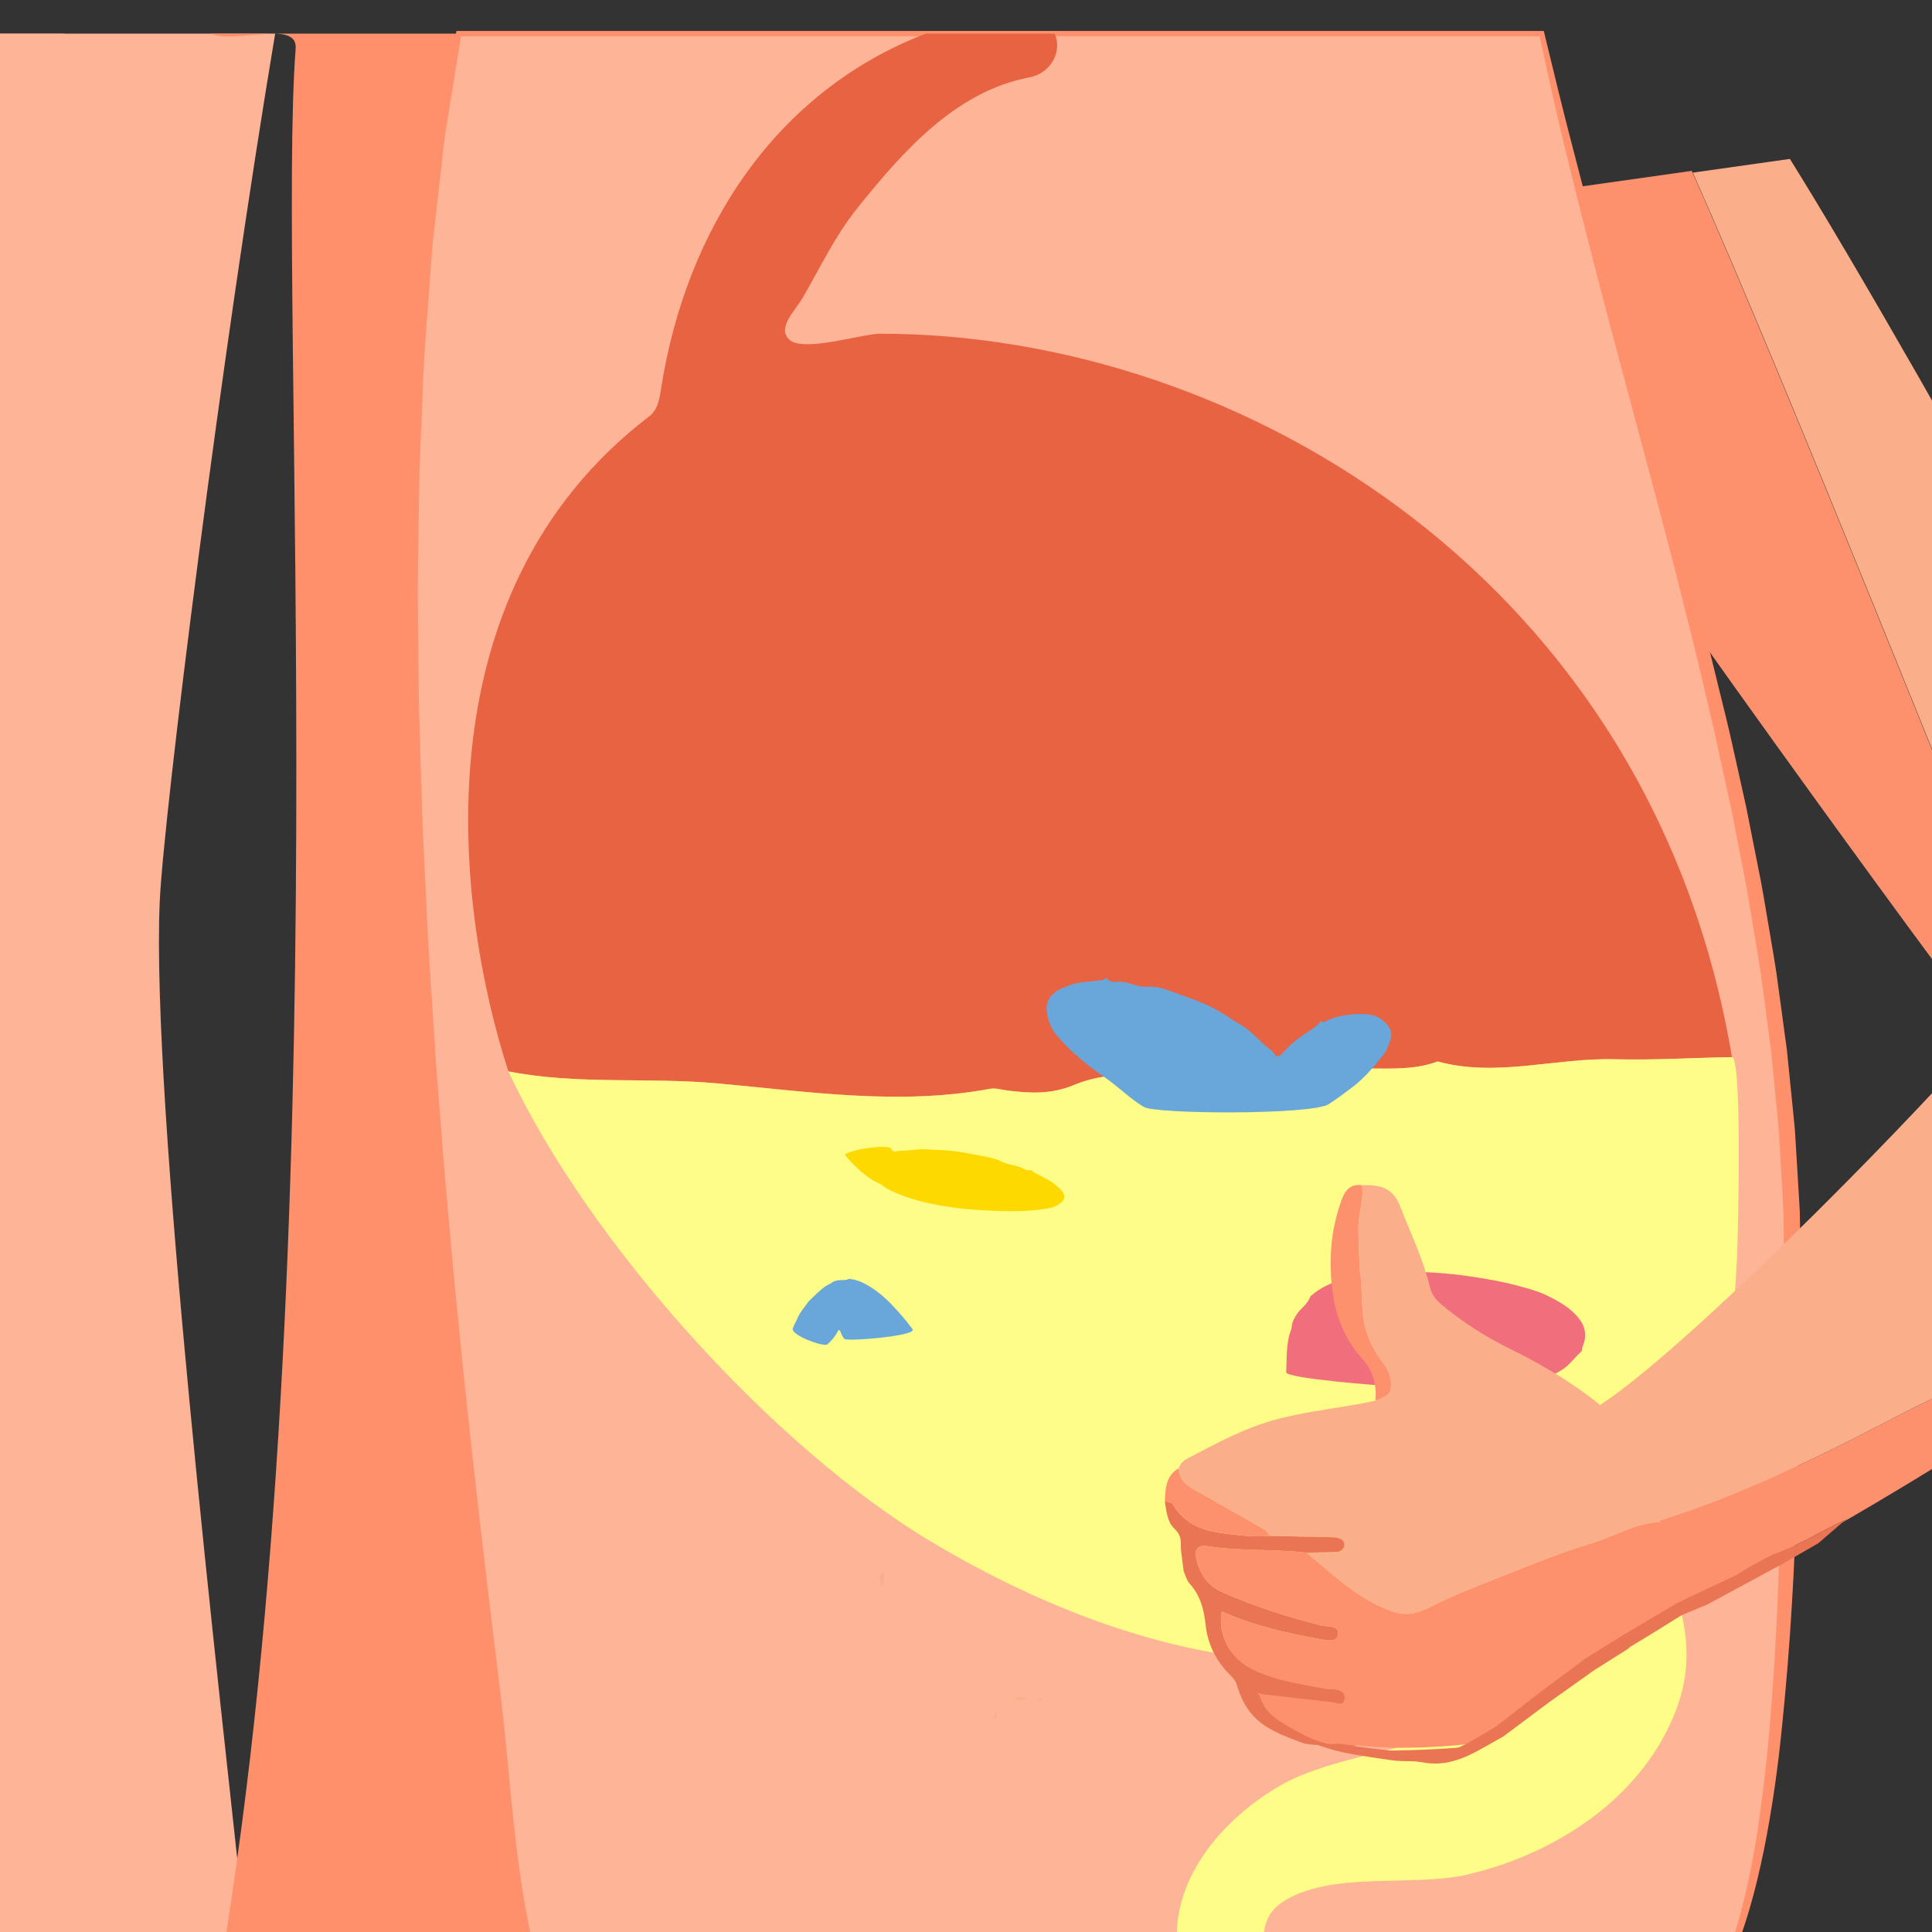 <?xml version="1.0" encoding="utf-8"?>
<svg viewBox="0 0 500 500" xmlns="http://www.w3.org/2000/svg">
  <rect x="0" y="0" width="500" height="500" fill="#333333" stroke="none"/>
  <g transform="matrix(1, 0, 0, 1, -230, -469.215)">
    <g>
      <defs>
        <rect id="SVGID_3_" x="208.845" y="415.935" width="542.311" height="299.889"/>
      </defs>
      <path clip-path="url(#SVGID_4_)" fill-rule="evenodd" clip-rule="evenodd" fill="#FDB497" d="M426.284,999.725&#10;&#9;&#9;&#9;c1.601-0.094,3.199-0.184,4.801-0.274C429.578,1001.172,428.03,1002.17,426.284,999.725z"/>
      <path clip-path="url(#SVGID_4_)" fill-rule="evenodd" clip-rule="evenodd" fill="#FDB497" d="M411.013,983.023&#10;&#9;&#9;&#9;c1.647,0.264,2.389,1.254,2.318,2.895C411.794,985.565,410.96,984.647,411.013,983.023z"/>
      <path clip-path="url(#SVGID_4_)" fill-rule="evenodd" clip-rule="evenodd" fill="#FF906C" d="M369.146,147.49&#10;&#9;&#9;&#9;c-0.194,0.178-0.389,0.357-0.582,0.536c0.029-0.122,0.02-0.285,0.094-0.353c0.122-0.104,0.301-0.147,0.453-0.218L369.146,147.49z"/>
    </g>
    <g transform="matrix(1, 0, 0, 1, -2.587, -460.4)">
      <defs>
        <rect id="SVGID_7_" x="208.845" y="1037.479" width="542.311" height="299.889"/>
      </defs>
      <path clip-path="url(#SVGID_8_)" fill="#FE916D" d="M 747.665 1160.7 C 744.72 1154.331 694.575 1028.034 670.407 973.835 L 596.45 984.295 C 646.117 1060.008 724.39 1167.223 742.215 1190.713 C 744.044 1193.125 744.579 1195.791 743.997 1198.719 C 744.182 1198.684 744.348 1198.642 744.526 1198.606 C 752.238 1197.012 754.252 1194.191 754.047 1186.732 C 753.788 1177.555 751.422 1168.824 747.665 1160.7 Z"/>
      <g clip-path="url(#SVGID_8_)" transform="matrix(1.382, 0, 0, 1.382, -183.147, -452.64)">
        <g>
          <path fill-rule="evenodd" clip-rule="evenodd" fill="#FE936F" d="M283.372,1368.36h37.447c1.118-4.749,1.554-9.354,0.993-13.75&#10;&#9;&#9;&#9;&#9;&#9;c-4.356-34.146-34.579-171.076-34.469-207.609c0.098-32.233,15.221-100.043,25.577-140.516h-46.863&#10;&#9;&#9;&#9;&#9;&#9;c-3.901,39.076-6.331,87.642-4.835,137.122C263.891,1231.878,276.424,1323.036,283.372,1368.36z"/>
          <path fill="#FDB497" d="M347.447,1368.36c-5.92-54.648-18.316-161.871-16.718-199.238&#10;&#9;&#9;&#9;&#9;&#9;c0.69-16.137,11.563-102.563,21.619-162.637h-58.438c-4.939,41.738-9.929,110.105-11.188,119.445&#10;&#9;&#9;&#9;&#9;&#9;c-3.187,23.633,10.274,151.504,18.277,242.43H347.447z"/>
        </g>
        <g>
          <path fill="#FF906C" d="M356.188,1009.298c-3.563,45.621,8.518,224.605-14.016,359.063h65.646&#10;&#9;&#9;&#9;&#9;&#9;c-5.828-17.147-16-34.757-10.84-51.583c18.584-60.604,14.117-107.155,18.584-174.667c2.38-35.963-24.172-94.652-26.17-135.625&#10;&#9;&#9;&#9;&#9;&#9;h-49.08C344.751,1008.515,356.621,1003.743,356.188,1009.298z"/>
          <g>
            <path fill="#FDB497" d="M401.07,1368.36h222.874c9.437-20.696,12.03-62.102,12.608-125.914&#10;&#9;&#9;&#9;&#9;&#9;&#9;c0.748-82.464-30.211-160.047-47.031-235.961H386.72c-18.854,99.92-0.168,249.719,7.259,310.292&#10;&#9;&#9;&#9;&#9;&#9;&#9;C396.119,1334.238,396.563,1351.336,401.07,1368.36z"/>
            <path fill="#FF906C" d="M401.466,1367.86h222.479l-0.455,0.292l0.001-0.002c2.914-7.039,4.642-14.518,5.943-22.035&#10;&#9;&#9;&#9;&#9;&#9;&#9;c0.68-3.758,1.14-7.557,1.628-11.348l0.652-5.699l0.524-5.717c0.646-7.628,1.123-15.273,1.435-22.932&#10;&#9;&#9;&#9;&#9;&#9;&#9;c0.356-7.654,0.619-15.317,0.82-22.982c0.192-7.666,0.315-15.336,0.408-23.007l0.099-11.508l-0.136-11.479l-0.037-2.879&#10;&#9;&#9;&#9;&#9;&#9;&#9;c0-0.962-0.027-1.918-0.097-2.867l-0.327-5.711l-0.325-5.712c-0.063-0.952-0.09-1.904-0.181-2.855l-0.278-2.854l-1.113-11.419&#10;&#9;&#9;&#9;&#9;&#9;&#9;l-1.509-11.378c-0.457-3.8-1.133-7.568-1.757-11.345c-0.644-3.773-1.206-7.561-1.985-11.312l-2.197-11.276l-2.458-11.228&#10;&#9;&#9;&#9;&#9;&#9;&#9;c-0.78-3.751-1.701-7.474-2.569-11.206c-0.879-3.731-1.738-7.467-2.693-11.182l-2.802-11.157l-2.91-11.135l-5.939-22.247&#10;&#9;&#9;&#9;&#9;&#9;&#9;c-2.012-7.408-3.948-14.841-5.898-22.269l-2.854-11.163c-0.963-3.718-1.873-7.449-2.767-11.187&#10;&#9;&#9;&#9;&#9;&#9;&#9;c-1.866-7.452-3.468-14.97-5.133-22.469v-0.001l0.488,0.392H386.72l0.491-0.407l-1.805,11.202l-0.902,5.602&#10;&#9;&#9;&#9;&#9;&#9;&#9;c-0.144,0.935-0.317,1.865-0.436,2.803l-0.319,2.819l-1.28,11.278l-0.641,5.639l-0.426,5.66&#10;&#9;&#9;&#9;&#9;&#9;&#9;c-0.522,7.55-1.247,15.087-1.449,22.656l-0.472,11.345l-0.118,2.836l-0.044,2.839l-0.079,5.677l-0.156,11.354&#10;&#9;&#9;&#9;&#9;&#9;&#9;c-0.068,3.784,0.046,7.57,0.06,11.355l0.113,11.355c0.05,3.785,0.213,7.568,0.313,11.353l0.346,11.352l0.531,11.345&#10;&#9;&#9;&#9;&#9;&#9;&#9;l0.548,11.345l0.723,11.335l0.742,11.334l0.875,11.324c0.545,7.554,1.257,15.093,1.922,22.636&#10;&#9;&#9;&#9;&#9;&#9;&#9;c0.646,7.545,1.466,15.074,2.19,22.612c0.805,7.53,1.589,15.063,2.45,22.587c0.853,7.524,1.727,15.047,2.639,22.566&#10;&#9;&#9;&#9;&#9;&#9;&#9;c0.884,7.518,1.879,15.036,2.684,22.568c0.776,7.55,1.396,15.093,2.309,22.601&#10;&#9;&#9;&#9;&#9;&#9;&#9;C398.422,1353.334,399.62,1360.674,401.466,1367.86z M400.587,1368.488c-1.916-7.366-3.139-14.881-4.051-22.411&#10;&#9;&#9;&#9;&#9;&#9;&#9;c-0.916-7.532-1.536-15.091-2.31-22.61c-0.806-7.532-1.799-15.033-2.683-22.561c-0.913-7.521-1.788-15.046-2.64-22.574&#10;&#9;&#9;&#9;&#9;&#9;&#9;c-0.862-7.526-1.646-15.063-2.451-22.596c-0.725-7.542-1.545-15.074-2.191-22.623c-0.666-7.548-1.378-15.091-1.924-22.648&#10;&#9;&#9;&#9;&#9;&#9;&#9;l-0.875-11.332l-0.742-11.342l-0.724-11.342l-0.549-11.354l-0.531-11.354l-0.347-11.361c-0.101-3.788-0.263-7.574-0.313-11.363&#10;&#9;&#9;&#9;&#9;&#9;&#9;l-0.112-11.366c-0.015-3.789-0.129-7.578-0.061-11.367l0.157-11.368l0.078-5.684l0.045-2.842l0.118-2.84l0.472-11.36&#10;&#9;&#9;&#9;&#9;&#9;&#9;c0.202-7.579,0.929-15.131,1.451-22.692l0.428-5.67l0.642-5.65l1.282-11.302l0.321-2.825c0.118-0.94,0.292-1.873,0.436-2.81&#10;&#9;&#9;&#9;&#9;&#9;&#9;l0.905-5.616l1.81-11.232l0.065-0.407h0.426h202.802h0.397l0.091,0.392v0.002c1.813,7.456,3.594,14.916,5.556,22.334&#10;&#9;&#9;&#9;&#9;&#9;&#9;c0.95,3.717,1.917,7.429,2.938,11.128l3.025,11.104l12.354,44.377l3.02,11.12l2.914,11.153c0.992,3.712,1.89,7.45,2.807,11.184&#10;&#9;&#9;&#9;&#9;&#9;&#9;c0.904,3.736,1.87,7.457,2.681,11.218l2.503,11.264l2.243,11.322c0.795,3.765,1.373,7.573,2.032,11.365&#10;&#9;&#9;&#9;&#9;&#9;&#9;c0.64,3.796,1.331,7.583,1.803,11.407l1.556,11.447l1.157,11.501l0.289,2.875c0.094,0.959,0.127,1.927,0.192,2.89l0.349,5.784&#10;&#9;&#9;&#9;&#9;&#9;&#9;l0.347,5.785c0.072,0.966,0.103,1.927,0.106,2.885l0.046,2.879l0.168,11.55l-0.167,11.522&#10;&#9;&#9;&#9;&#9;&#9;&#9;c-0.14,7.682-0.309,15.363-0.548,23.046c-0.266,7.682-0.517,15.365-1.001,23.043c-0.451,7.677-1.069,15.35-1.857,23.009&#10;&#9;&#9;&#9;&#9;&#9;&#9;c-0.766,7.659-1.83,15.304-3.352,22.868c-1.543,7.548-3.486,15.091-6.77,22.126l-0.001,0.002l-0.12,0.293h-0.335H400.684&#10;&#9;&#9;&#9;&#9;&#9;&#9;L400.587,1368.488z"/>
          </g>
        </g>
        <g>
          <path fill-rule="evenodd" clip-rule="evenodd" fill="#E76342" d="M465.72,1062.673c-3.463-0.004-14.591,3.603-17.125,1.078&#10;&#9;&#9;&#9;&#9;&#9;c-2.271-2.262,1.084-5.307,2.517-7.768c3.216-5.522,6.096-11.629,10.112-16.643c8.442-10.532,18.408-22.021,32.357-24.666&#10;&#9;&#9;&#9;&#9;&#9;c3.514-0.666,5.565-3.818,5.156-6.743c-0.069-0.497-0.213-0.979-0.405-1.446h-24.159&#10;&#9;&#9;&#9;&#9;&#9;c-27.872,10.715-44.948,36.338-49.619,66.855c-0.283,1.846-0.671,3.672-2.125,4.782&#10;&#9;&#9;&#9;&#9;&#9;c-43.744,33.414-36.192,92.532-26.404,122.692c12.89,2.542,26.014,1.072,39.037,2.242c16.936,1.522,34.057,4.2,51.178,1.021&#10;&#9;&#9;&#9;&#9;&#9;c1.035-0.192,2.186,0.198,3.281,0.333c4.205,0.516,8.193,0.73,12.414-1.047c3.356-1.411,7.589-2.156,11.104-1.482&#10;&#9;&#9;&#9;&#9;&#9;c7.07,1.355,13.646-0.633,20.412-1.443c2.844-0.339,5.547-0.92,8.482,0.355c1.918,0.834,4.568,1.018,6.574,0.426&#10;&#9;&#9;&#9;&#9;&#9;c7.073-2.092,14.563,0.356,21.525-2.263c11.061,3.027,22.069-0.712,33.152-0.413c7.253,0.197,14.641-0.279,21.97-0.396&#10;&#9;&#9;&#9;&#9;&#9;C610.229,1109.156,533.444,1062.728,465.72,1062.673z"/>
          <path fill="#FEFD87" d="M475.388,1289.003c20.271,12.07,43.951,21.482,67.784,22.261c11.681,0.382,23.765-0.657,34.796-4.67&#10;&#9;&#9;&#9;&#9;&#9;c4.375-1.592,18.597-9.421,14.424,2.24c-6.801,18.998-36.83,17.163-51.646,25.616c-11.128,6.35-21.481,18.348-19.249,31.933&#10;&#9;&#9;&#9;&#9;&#9;c0.105,0.644,0.278,1.307,0.502,1.978h15.929c-0.666-4.471-1.34-9.089,3.072-11.998c8.96-5.91,24.328-2.746,34.605-5.139&#10;&#9;&#9;&#9;&#9;&#9;c15.002-3.494,29.816-12.498,37.091-26.404c3.849-7.359,4.914-14.07,3.083-22.163c-1.715-7.581-5.569-18.021-0.245-25.287&#10;&#9;&#9;&#9;&#9;&#9;c8.438-11.513,9.909-28.287,10.581-42.05c0.156-3.197,1.005-37.203-0.961-37.172c-7.328,0.117-14.716,0.594-21.969,0.396&#10;&#9;&#9;&#9;&#9;&#9;c-11.083-0.299-22.092,3.44-33.152,0.413c-6.963,2.619-14.452,0.171-21.525,2.263c-2.006,0.592-4.656,0.408-6.574-0.426&#10;&#9;&#9;&#9;&#9;&#9;c-2.936-1.275-5.639-0.694-8.482-0.355c-6.767,0.811-13.342,2.799-20.412,1.443c-3.515-0.674-7.747,0.071-11.104,1.482&#10;&#9;&#9;&#9;&#9;&#9;c-4.221,1.777-8.209,1.563-12.414,1.047c-1.096-0.135-2.246-0.525-3.281-0.333c-17.121,3.18-34.242,0.502-51.178-1.021&#10;&#9;&#9;&#9;&#9;&#9;c-13.023-1.17-26.147,0.3-39.037-2.242C410.914,1232.801,445.749,1271.356,475.388,1289.003z"/>
        </g>
        <g>
          <rect x="208.845" y="1037.479" fill="none" width="542.311" height="299.889"/>
        </g>
        <g>
          <path fill-rule="evenodd" clip-rule="evenodd" fill="#F16F7C" d="M597.042,1253.151c-0.014-0.674,0.375-1.24,0.502-1.875&#10;&#9;&#9;&#9;&#9;&#9;c0.332-1.642-0.063-3.005-1.159-4.336c-1.618-1.966-3.762-3.115-5.944-4.185c-1.711-0.835-3.589-1.303-5.434-1.808&#10;&#9;&#9;&#9;&#9;&#9;c-2.956-0.81-5.968-1.3-8.986-1.753c-3.926-0.589-7.892-0.831-11.851-0.882c-4.182-0.053-8.344,0.366-12.367,1.615&#10;&#9;&#9;&#9;&#9;&#9;c-1.794,0.559-3.518,1.315-4.993,2.527c-0.235,0.192-0.576,0.364-0.663,0.617c-0.479,1.393-1.797,2.124-2.538,3.31&#10;&#9;&#9;&#9;&#9;&#9;c-0.474,0.758-0.889,1.512-0.917,2.427c-0.003,0.074-0.005,0.158-0.033,0.227c-1.052,2.628-0.851,5.398-0.972,8.141&#10;&#9;&#9;&#9;&#9;&#9;c-0.051,1.152,18.308,2.549,19.186,2.539c1.467-0.013,2.662,0.805,4.028,1.028c1.268,0.206,2.535,0.475,3.81,0.538&#10;&#9;&#9;&#9;&#9;&#9;c1.069,0.054,2.123,0.146,3.179,0.291c0.638,0.088,1.273,0.174,1.93,0.151c2.02-0.064,4.027-0.255,6.005-0.639&#10;&#9;&#9;&#9;&#9;&#9;c0.665-0.128,1.319,0.182,1.929-0.073c1.586-0.662,3.328-0.663,4.937-1.376c1.938-0.859,4.003-1.424,5.883-2.479&#10;&#9;&#9;&#9;&#9;&#9;c0.849-0.478,1.609-0.986,2.26-1.707C595.542,1254.661,596.304,1253.917,597.042,1253.151z"/>
          <path fill-rule="evenodd" clip-rule="evenodd" fill="#FDD900" d="M467.755,1215.344c0.21,0.443,0.497,0.571,0.954,0.435&#10;&#9;&#9;&#9;&#9;&#9;c0.233-0.07,0.487-0.113,0.729-0.109c1.597,0.039,3.173-0.36,4.771-0.257c1.863,0.122,3.731,0.11,5.591,0.37&#10;&#9;&#9;&#9;&#9;&#9;c1.701,0.238,3.384,0.591,5.066,0.904c1.169,0.218,2.385,0.46,3.505,1.03c0.836,0.427,1.828,0.547,2.747,0.808&#10;&#9;&#9;&#9;&#9;&#9;c0.473,0.135,0.939,0.26,1.376,0.52c0.482,0.287,1.047,0.339,1.61,0.289c0.109,0.384,0.476,0.451,0.762,0.613&#10;&#9;&#9;&#9;&#9;&#9;c1.235,0.693,2.561,1.239,3.655,2.172c0.422,0.361,0.878,0.696,1.203,1.151c0.587,0.827,0.639,1.497-0.41,2.275&#10;&#9;&#9;&#9;&#9;&#9;c-0.588,0.437-1.281,0.753-2.019,0.889c-2.773,0.512-5.57,0.614-8.389,0.555c-2.099-0.044-4.187-0.167-6.278-0.316&#10;&#9;&#9;&#9;&#9;&#9;c-1.946-0.14-3.869-0.425-5.783-0.761c-2.438-0.428-4.842-1.001-7.155-1.904c-1.265-0.494-2.531-0.965-3.616-1.837&#10;&#9;&#9;&#9;&#9;&#9;c-0.471-0.376-1.099-0.549-1.627-0.863c-2.069-1.231-3.738-2.923-5.312-4.715&#10;&#9;&#9;&#9;&#9;&#9;C458.404,1215.758,467.224,1214.225,467.755,1215.344z"/>
          <path fill-rule="evenodd" clip-rule="evenodd" fill="#69A6DA" d="M548.225,1191.347c-0.774,1.037-1.675,1.558-2.587,2.136&#10;&#9;&#9;&#9;&#9;&#9;c-1.659,1.049-3.267,2.355-4.755,4.019c-0.59,0.657-1.016,0.663-1.428,0.024c-0.21-0.322-0.458-0.611-0.738-0.801&#10;&#9;&#9;&#9;&#9;&#9;c-1.841-1.246-3.31-3.291-5.204-4.413c-2.208-1.309-4.316-2.871-6.631-3.913c-2.118-0.954-4.305-1.678-6.458-2.479&#10;&#9;&#9;&#9;&#9;&#9;c-1.5-0.553-3.068-1.102-4.791-0.955c-1.285,0.109-2.504-0.478-3.752-0.744c-0.644-0.14-1.272-0.292-1.973-0.161&#10;&#9;&#9;&#9;&#9;&#9;c-0.772,0.14-1.455-0.229-2.055-0.784c-0.428,0.627-0.896,0.452-1.35,0.518c-1.95,0.288-3.885,0.213-5.865,1.067&#10;&#9;&#9;&#9;&#9;&#9;c-0.763,0.328-1.546,0.576-2.273,1.164c-1.324,1.067-1.912,2.284-1.339,4.604c0.319,1.305,0.853,2.473,1.58,3.335&#10;&#9;&#9;&#9;&#9;&#9;c2.74,3.238,5.83,5.734,9.069,7.95c2.415,1.647,4.88,4.132,7.368,5.574c2.317,1.347,31.416,1.516,34.618-0.544&#10;&#9;&#9;&#9;&#9;&#9;c1.489-0.964,2.957-2.074,4.42-3.176c2.127-1.607,4.03-3.79,5.857-6.149c0.466-0.601,0.788-1.372,1.061-2.146&#10;&#9;&#9;&#9;&#9;&#9;c0.585-1.683,0.473-2.261-0.375-3.34c-1.489-1.903-3.474-2.117-5.495-2.055c-2.057,0.058-4.149,0.387-6.246,1.419&#10;&#9;&#9;&#9;&#9;&#9;C548.606,1191.633,548.376,1191.695,548.225,1191.347z"/>
          <path fill-rule="evenodd" clip-rule="evenodd" fill="#69A6DA" d="M471.71,1249.104c-1.179-1.626-2.497-3.142-3.884-4.588&#10;&#9;&#9;&#9;&#9;&#9;c-1.463-1.527-3.088-2.878-4.966-3.886c-0.836-0.45-1.721-0.803-2.681-0.906c-0.152-0.016-0.336-0.078-0.458-0.019&#10;&#9;&#9;&#9;&#9;&#9;c-0.672,0.32-1.402,0.104-2.092,0.257c-0.442,0.099-0.861,0.216-1.2,0.53c-0.029,0.025-0.059,0.054-0.096,0.069&#10;&#9;&#9;&#9;&#9;&#9;c-1.319,0.551-2.247,1.604-3.278,2.534c-0.435,0.39-0.845,0.824-1.167,1.276c-0.62,0.867-1.338,1.684-1.742,2.701&#10;&#9;&#9;&#9;&#9;&#9;c-0.256,0.642-0.645,1.216-0.853,1.897c-0.39,1.284,5.851,3.511,6.458,2.976c0.767-0.679,1.462-1.479,1.944-2.419&#10;&#9;&#9;&#9;&#9;&#9;c0.057-0.112,0.095-0.262,0.268-0.276c0.181,0.103,0.24,0.285,0.31,0.466c0.167,0.43,0.354,0.884,0.666,1.196&#10;&#9;&#9;&#9;&#9;&#9;C459.465,1251.438,472.617,1250.354,471.71,1249.104z"/>
        </g>
      </g>
      <path clip-path="url(#SVGID_8_)" fill="#FAAE8B" d="M 461.262 1336.121 C 460.058 1337.27 460.13 1338.567 460.824 1339.938 C 461.618 1338.743 461.345 1337.421 461.262 1336.121 Z"/>
      <path clip-path="url(#SVGID_8_)" fill="#FAAE8A" d="M 498.057 1369.155 C 497.063 1368.629 496.095 1368.555 495.183 1369.346 C 496.165 1369.605 497.15 1369.969 498.057 1369.155 Z"/>
      <path clip-path="url(#SVGID_8_)" fill="#FAAE8B" d="M 490.511 1372.993 C 489.693 1373.348 489.461 1373.877 490.041 1374.634 C 490.643 1374.214 490.518 1373.586 490.511 1372.993 Z"/>
      <path clip-path="url(#SVGID_8_)" fill="#FAAE8A" d="M 502.228 1369.467 C 501.953 1368.998 501.607 1368.979 501.211 1369.315 C 501.48 1369.811 501.812 1369.894 502.228 1369.467 Z"/>
      <g clip-path="url(#SVGID_8_)" transform="matrix(1.382, 0, 0, 1.382, -183.147, -452.64)">
        <g>
          <polygon fill="none" points="536.701,1317.58 536.822,1317.418 536.822,1317.418 &#9;&#9;&#9;&#9;"/>
          <path fill="none" d="M551.998,1327.49c0.067,0.015,0.135,0.029,0.202,0.043C552.133,1327.52,552.065,1327.505,551.998,1327.49z"/>
          <path fill="none" d="M656.304,1265.275c2.017-1.042,3.591-1.849,4.585-2.304C659.67,1263.53,658.123,1264.32,656.304,1265.275z"/>
          <path fill="none" d="M553.329,1327.76c0.062,0.01,0.122,0.022,0.183,0.033C553.451,1327.782,553.391,1327.77,553.329,1327.76z"/>
          <path fill="none" d="M550.778,1326.883c0.006,0.001,0.012,0.002,0.019,0.004C550.79,1326.885,550.784,1326.884,550.778,1326.883&#10;&#9;&#9;&#9;&#9;&#9;z"/>
          <path fill="none" d="M549.283,1326.791c0.045,0.013,0.09,0.029,0.135,0.042C549.373,1326.82,549.328,1326.804,549.283,1326.791z&#10;&#9;&#9;&#9;&#9;&#9;"/>
          <path fill="none" d="M546.617,1325.826c0.131,0.056,0.262,0.109,0.393,0.162&#10;&#9;&#9;&#9;&#9;&#9;C546.879,1325.936,546.748,1325.882,546.617,1325.826z"/>
          <path fill="none" d="M545.43,1325.281c0.115,0.059,0.233,0.111,0.351,0.166C545.663,1325.393,545.545,1325.34,545.43,1325.281z"/>
          <path fill="none" d="M547.865,1326.315c0.116,0.043,0.231,0.087,0.349,0.128&#10;&#9;&#9;&#9;&#9;&#9;C548.097,1326.402,547.981,1326.358,547.865,1326.315z"/>
          <polygon fill="none" points="554.78,1328.011 554.786,1328.013 554.786,1328.013 &#9;&#9;&#9;&#9;"/>
          <path fill="#FAAE8A" d="M636.002,1029.942l-18.181,2.571c17.493,39.229,53.789,130.646,55.921,135.257&#10;&#9;&#9;&#9;&#9;&#9;c2.719,5.881,4.432,12.2,4.618,18.843c0.149,5.398-1.309,7.44-6.891,8.595c-16.197,18.373-55.504,58.002-70.924,68.019&#10;&#9;&#9;&#9;&#9;&#9;c0.006,0.057,0.022,0.122,0.03,0.181c-0.687-0.593-1.4-1.16-2.136-1.711c-4.632-3.455-9.634-6.361-14.821-8.91&#10;&#9;&#9;&#9;&#9;&#9;c-4.596-2.26-8.864-4.983-12.802-8.254c-1.104-0.916-1.882-1.901-2.228-3.336c-1.256-5.231-3.608-10.074-5.549-15.059&#10;&#9;&#9;&#9;&#9;&#9;c-1.239-3.181-3.259-4.18-7.183-4.003c0.443,2.619-0.653,5.093-0.658,7.717c-0.009,5.188,0.447,10.336,0.68,15.501&#10;&#9;&#9;&#9;&#9;&#9;c0.167,3.67,1.474,6.926,3.683,9.849c0.741,0.983,1.377,2.017,1.577,3.3c0.382,2.46,0.137,2.876-2.746,3.984&#10;&#9;&#9;&#9;&#9;&#9;c-6.06,1.304-12.247,1.855-18.277,3.423c-6.084,1.584-11.481,4.545-16.957,7.416c-0.729,0.379-1.35,0.959-1.607,1.81&#10;&#9;&#9;&#9;&#9;&#9;c0.048,2.51,1.925,3.456,3.761,4.487c3.963,2.222,7.887,4.51,11.854,6.719c0.651,0.363,1.1,0.791,1.349,1.468&#10;&#9;&#9;&#9;&#9;&#9;c3.568,0.071,7.139,0.14,10.707,0.22c0.684,0.016,1.38,0.01,2.048,0.139c0.698,0.139,1.373,0.546,1.324,1.337&#10;&#9;&#9;&#9;&#9;&#9;c-0.044,0.744-0.68,1.251-1.396,1.292c-1.916,0.106-3.836,0.097-5.756,0.136c4.978,4.059,9.588,8.632,15.815,10.911&#10;&#9;&#9;&#9;&#9;&#9;c2.503,0.918,4.584,0.699,7.036-0.552c4.488-2.291,9.221-4.126,13.919-5.98c5.465-2.159,10.914-4.426,16.536-6.088&#10;&#9;&#9;&#9;&#9;&#9;c4.309-1.274,8.219-3.83,12.852-4.013c0.032-0.101,0.048-0.199,0.074-0.302c16.785-5.058,35.42-14.867,44.63-19.632&#10;&#9;&#9;&#9;&#9;&#9;c1.819-0.955,3.366-1.745,4.585-2.304c5.719-2.622,11.28-5.609,17.011-8.194c5.217-2.353,11.447-3.377,15.843-7.249&#10;&#9;&#9;&#9;&#9;&#9;c1.045-0.92,2.328-2.31,3.605-0.142c-0.916,0.982-1.853,1.938-2.789,2.893c6.369-5.054,12.445-10.821,15.737-14.234&#10;&#9;&#9;&#9;&#9;&#9;c7.528-7.803,18.905-21.76,17.618-33.33C726.188,1187.207,659.078,1066.85,636.002,1029.942z"/>
          <path fill="#FE916D" d="M693.742,1247.528c-4.396,3.872-10.626,4.896-15.843,7.249c-5.73,2.585-11.292,5.572-17.011,8.194&#10;&#9;&#9;&#9;&#9;&#9;c-0.994,0.455-2.568,1.262-4.585,2.304c-9.21,4.765-27.845,14.574-44.63,19.632c-0.026,0.103-0.042,0.201-0.074,0.302&#10;&#9;&#9;&#9;&#9;&#9;c-4.633,0.183-8.543,2.738-12.852,4.013c-5.622,1.662-11.071,3.929-16.536,6.088c-4.698,1.854-9.431,3.689-13.919,5.98&#10;&#9;&#9;&#9;&#9;&#9;c-2.452,1.251-4.533,1.47-7.036,0.552c-6.228-2.279-10.838-6.853-15.815-10.911c-6.142-0.699-12.354-0.246-18.49-1.188&#10;&#9;&#9;&#9;&#9;&#9;c-1.891-0.291-2.547,0.586-2.095,2.476c0.672,2.813,2.188,4.966,4.967,6.188c5.957,2.61,12.113,4.585,18.409,6.169&#10;&#9;&#9;&#9;&#9;&#9;c1.198,0.302,3.413-0.091,3.146,1.714c-0.237,1.587-2.216,1.036-3.533,0.806c-6.239-1.098-12.38-2.567-18.232-5.13&#10;&#9;&#9;&#9;&#9;&#9;c-0.826,4.225,1.535,8.689,5.585,10.739c4.376,2.216,9.188,2.829,13.917,3.736c0.536,0.103,1.112-0.018,1.651,0.075&#10;&#9;&#9;&#9;&#9;&#9;c0.997,0.172,2.039,0.56,1.871,1.768c-0.218,1.581-1.474,0.78-2.304,0.691c-4.507-0.487-9.008-1.031-13.511-1.557l-0.121,0.162&#10;&#9;&#9;&#9;&#9;&#9;c1.001,3.979,4.576,5.371,7.575,7.091c0.381,0.218,0.765,0.419,1.153,0.61c0.115,0.059,0.233,0.111,0.351,0.166&#10;&#9;&#9;&#9;&#9;&#9;c0.278,0.132,0.557,0.26,0.837,0.379c0.131,0.056,0.262,0.109,0.393,0.162c0.283,0.114,0.568,0.224,0.855,0.327&#10;&#9;&#9;&#9;&#9;&#9;c0.116,0.043,0.231,0.087,0.349,0.128c0.354,0.122,0.71,0.238,1.069,0.348c0.045,0.013,0.12-0.125,0.165-0.112&#10;&#9;&#9;&#9;&#9;&#9;c0.431,0.129,0.89,0.117,1.33,0.204c0.006,0.001,0.012,0.002,0.019,0.004c0.423,0.083,0.809,0.356,1.231,0.448&#10;&#9;&#9;&#9;&#9;&#9;c0.067,0.016,0.12,0.106,0.188,0.121c0.375,0.08,0.743,0.193,1.12,0.266c0.063,0.01,0.15-0.465,0.211-0.453&#10;&#9;&#9;&#9;&#9;&#9;c0.422,0.078,0.877-0.269,1.298-0.269c0.002,0,0.004,0,0.006,0c7.94,1,18.146,0.19,22.147-0.376&#10;&#9;&#9;&#9;&#9;&#9;c0.252-0.139,0.488-0.022,0.74-0.167c1.313-0.766,2.623-1.4,3.938-2.164c5.575-4.278,11.139-8.508,16.905-12.521&#10;&#9;&#9;&#9;&#9;&#9;c2.058-1.433,4.187-2.712,6.33-4.003c0.014-0.02,1.431-0.863,3.561-2.149c6.647-4.011,20.29-12.197,20.39-12.295l1.112-0.584&#10;&#9;&#9;&#9;&#9;&#9;c0.951-0.511,1.909-1.006,2.864-1.508c4.809-1.541,9.358-4.602,13.986-6.629c-0.202,0.116-0.4,0.237-0.604,0.354l-0.418,0.359&#10;&#9;&#9;&#9;&#9;&#9;c8.861-5.134,16.042-9.544,19.732-11.836c10.655-6.613,20.298-14.322,29.023-23.201c0.937-0.955,1.873-1.91,2.789-2.893&#10;&#9;&#9;&#9;&#9;&#9;C696.07,1245.219,694.787,1246.608,693.742,1247.528z"/>
          <path fill="#EA7554" d="M646.824,1284.604c-4.628,2.027-9.178,5.09-13.986,6.632c-0.955,0.502-1.914,0.998-2.865,1.509&#10;&#9;&#9;&#9;&#9;&#9;l-1.112,0.588c-0.099,0.098-13.742,8.292-20.39,12.303c6.418-2.643,12.084-4.979,12.142-5.013l0.415-0.254l-0.177,0.108&#10;&#9;&#9;&#9;&#9;&#9;l10.299-5.563c1.707-0.944,3.445-1.831,5.126-2.821l5.063-2.926l4.465-3.851l0.418-0.359&#10;&#9;&#9;&#9;&#9;&#9;C646.424,1284.841,646.622,1284.72,646.824,1284.604z"/>
          <path fill="#FE916D" d="M574.475,1328.349c-0.266,0.111-0.531,0.216-0.8,0.312&#10;&#9;&#9;&#9;&#9;&#9;C573.943,1328.564,574.209,1328.46,574.475,1328.349z"/>
          <path fill="#FE916D" d="M575.732,1327.776c-0.295,0.147-0.595,0.285-0.894,0.418&#10;&#9;&#9;&#9;&#9;&#9;C575.138,1328.062,575.437,1327.923,575.732,1327.776z"/>
          <path fill="#FE916D" d="M570.523,1329.391c-0.205,0.021-0.407,0.049-0.615,0.059&#10;&#9;&#9;&#9;&#9;&#9;C570.116,1329.439,570.318,1329.412,570.523,1329.391z"/>
          <path fill="#FE916D" d="M558.637,1328.558c-1.286-0.167-2.572-0.34-3.851-0.546&#10;&#9;&#9;&#9;&#9;&#9;C556.064,1328.218,557.351,1328.391,558.637,1328.558z"/>
          <path fill="#FE916D" d="M569.063,1329.442c-0.169-0.004-0.334,0.002-0.506-0.01&#10;&#9;&#9;&#9;&#9;&#9;C568.729,1329.444,568.895,1329.438,569.063,1329.442z"/>
          <path fill="#FE916D" d="M575.94,1327.672c0.345-0.173,0.687-0.352,1.026-0.54c0,0,0,0-0.001-0.001&#10;&#9;&#9;&#9;&#9;&#9;C576.626,1327.32,576.285,1327.499,575.94,1327.672z"/>
          <path fill="#FE916D" d="M571.886,1329.176c-0.224,0.048-0.449,0.1-0.677,0.136&#10;&#9;&#9;&#9;&#9;&#9;C571.438,1329.275,571.662,1329.224,571.886,1329.176z"/>
          <path fill="#FE916D" d="M573.197,1328.821c-0.242,0.079-0.487,0.155-0.732,0.22&#10;&#9;&#9;&#9;&#9;&#9;C572.71,1328.977,572.955,1328.899,573.197,1328.821z"/>
          <path fill="#EA7554" d="M554.786,1328.013L554.786,1328.013L554.786,1328.013c1.278,0.205,2.564,0.378,3.851,0.545&#10;&#9;&#9;&#9;&#9;&#9;c1.061,0.139,2.121,0.273,3.178,0.422c1.759,0.247,3.612-0.088,5.34,0.261c0.477,0.097,0.944,0.158,1.403,0.192&#10;&#9;&#9;&#9;&#9;&#9;c0.172,0.012,0.337,0.006,0.506,0.01c0.284,0.009,0.567,0.02,0.845,0.007c0.208-0.01,0.41-0.037,0.615-0.059&#10;&#9;&#9;&#9;&#9;&#9;c0.229-0.022,0.461-0.042,0.686-0.079c0.228-0.036,0.453-0.088,0.677-0.136c0.193-0.044,0.388-0.083,0.579-0.135&#10;&#9;&#9;&#9;&#9;&#9;c0.245-0.064,0.49-0.141,0.732-0.22c0.16-0.054,0.32-0.104,0.478-0.161c0.269-0.096,0.534-0.2,0.8-0.312&#10;&#9;&#9;&#9;&#9;&#9;c0.123-0.05,0.243-0.101,0.364-0.154c0.299-0.133,0.599-0.271,0.894-0.418c0.07-0.035,0.139-0.069,0.208-0.104&#10;&#9;&#9;&#9;&#9;&#9;c0.345-0.173,0.686-0.352,1.025-0.541C572.965,1327.697,562.807,1328.158,554.786,1328.013z"/>
          <path fill="#EA7554" d="M576.966,1327.131C576.967,1327.132,576.967,1327.132,576.966,1327.131&#10;&#9;&#9;&#9;&#9;&#9;c0.91-0.127,1.503-0.261,1.677-0.395c1.01-0.77,2.018-1.544,3.025-2.317c-1.314,0.765-2.632,1.526-3.946,2.292&#10;&#9;&#9;&#9;&#9;&#9;C577.47,1326.855,577.218,1326.992,576.966,1327.131z"/>
          <path fill="#EA7554" d="M553.543,1327.288c-0.06-0.012-0.137,0.229-0.198,0.22c-0.377-0.074-0.762-0.021-1.137-0.101&#10;&#9;&#9;&#9;&#9;&#9;c-0.067-0.015-0.108-0.121-0.176-0.135c-0.423-0.092-0.813-0.324-1.235-0.408c-0.007-0.002-0.013,0.009-0.019,0.008&#10;&#9;&#9;&#9;&#9;&#9;c-0.44-0.087-0.899-0.069-1.33-0.198c-0.045-0.013-0.104,0.05-0.15,0.037c-0.358-0.109-0.722-0.186-1.077-0.307&#10;&#9;&#9;&#9;&#9;&#9;c-0.117-0.041-0.235-0.064-0.353-0.107c-0.287-0.104-0.573-0.203-0.856-0.318c-0.131-0.053-0.263-0.102-0.393-0.157&#10;&#9;&#9;&#9;&#9;&#9;c-0.281-0.119-0.561-0.244-0.838-0.377c-0.117-0.055-0.236-0.105-0.352-0.164c-0.389-0.191-0.772-0.393-1.152-0.61&#10;&#9;&#9;&#9;&#9;&#9;c-3-1.72-6.575-3.111-7.576-7.09c-0.121-0.134-0.245-0.267-0.368-0.398c0.165,0.078,0.328,0.158,0.489,0.236l0,0&#10;&#9;&#9;&#9;&#9;&#9;c4.503,0.525,9.004,1.069,13.511,1.557c0.83,0.089,2.086,0.89,2.304-0.691c0.168-1.208-0.874-1.596-1.871-1.768&#10;&#9;&#9;&#9;&#9;&#9;c-0.539-0.093-1.115,0.027-1.651-0.075c-4.729-0.907-9.541-1.521-13.917-3.736c-4.05-2.05-6.411-6.515-5.585-10.739&#10;&#9;&#9;&#9;&#9;&#9;c5.853,2.563,11.993,4.032,18.232,5.13c1.317,0.23,3.296,0.781,3.533-0.806c0.268-1.805-1.947-1.412-3.146-1.714&#10;&#9;&#9;&#9;&#9;&#9;c-6.296-1.584-12.452-3.559-18.409-6.169c-2.779-1.222-4.295-3.374-4.967-6.188c-0.452-1.89,0.204-2.767,2.095-2.476&#10;&#9;&#9;&#9;&#9;&#9;c6.136,0.941,12.349,0.488,18.49,1.188c1.92-0.039,3.84-0.029,5.756-0.136c0.717-0.041,1.353-0.548,1.396-1.292&#10;&#9;&#9;&#9;&#9;&#9;c0.049-0.791-0.626-1.198-1.324-1.337c-0.668-0.129-1.364-0.123-2.048-0.139c-3.568-0.08-7.139-0.148-10.707-0.22&#10;&#9;&#9;&#9;&#9;&#9;c-2.731,0.246-5.434-0.091-8.134-0.422c-4.066-0.5-7.748-1.668-9.946-5.562c-0.194-0.346-0.976-0.356-1.483-0.525&#10;&#9;&#9;&#9;&#9;&#9;c0.241,1.705,0.494,3.894,1.66,5.009c1.372,1.312,1.377,2.101,1.339,3.93c0.177,1.406,0.354,2.813,0.531,4.219&#10;&#9;&#9;&#9;&#9;&#9;c0.348,0.751,0.541,1.64,1.072,2.226c2.032,2.246,2.724,4.838,3.041,7.836c0.35,3.284,1.767,6.367,4.124,8.866&#10;&#9;&#9;&#9;&#9;&#9;c0.651,0.692,1.4,1.254,1.701,2.274c2.034,6.908,5.925,8.521,12.211,10.88c1.586,0.596,5.524,0.462,10.22,0.462&#10;&#9;&#9;&#9;&#9;&#9;c-0.002,0-0.004,0-0.006,0C554.424,1327,553.965,1327.364,553.543,1327.288z"/>
          <path fill="#FE916D" d="M561.14,1258.501c-0.2-1.283-0.836-2.316-1.577-3.3c-2.209-2.923-3.516-6.179-3.683-9.849&#10;&#9;&#9;&#9;&#9;&#9;c-0.232-5.165-0.688-10.313-0.68-15.501c0.005-2.624,1.102-5.098,0.658-7.717c-2.246-0.303-3.198,1.034-3.859,2.908&#10;&#9;&#9;&#9;&#9;&#9;c-1.155,3.283-1.855,6.663-1.958,10.119c-0.214,7.194,0.892,14.013,6.008,19.623c1.962,2.152,2.581,4.824,2.345,7.7&#10;&#9;&#9;&#9;&#9;&#9;C561.276,1261.377,561.521,1260.961,561.14,1258.501z"/>
          <path fill="#FE916D" d="M520.435,1281.824c2.198,3.894,5.88,5.062,9.946,5.562c2.7,0.331,5.402,0.668,8.134,0.422&#10;&#9;&#9;&#9;&#9;&#9;c-0.249-0.677-0.697-1.104-1.349-1.468c-3.967-2.209-7.891-4.497-11.854-6.719c-1.836-1.031-3.713-1.978-3.761-4.487&#10;&#9;&#9;&#9;&#9;&#9;c-2.424,1.399-2.486,3.794-2.601,6.165C519.459,1281.468,520.24,1281.479,520.435,1281.824z"/>
          <path fill="#FE8F6B" d="M536.333,1317.182c0.123,0.132,0.247,0.265,0.368,0.398l0.121-0.162&#10;&#9;&#9;&#9;&#9;&#9;C536.661,1317.34,536.498,1317.26,536.333,1317.182z"/>
        </g>
        <g>
          <path fill="#EA7554" d="M615.069,1300.29c-3.764,2.19-7.541,4.427-11.301,6.696l-0.002,0.002l-5.626,3.51&#10;&#9;&#9;&#9;&#9;&#9;c-0.577,0.368-0.989,0.717-1.492,1.076l-1.442,1.068l-2.887,2.139l-2.885,2.138l-2.825,2.19l-5.593,4.351&#10;&#9;&#9;&#9;&#9;&#9;c-1.756,1.035-3.546,2.16-5.264,3.104c-0.884,0.464-1.777,0.906-2.696,1.213c-0.456,0.179-0.919,0.305-1.387,0.407&#10;&#9;&#9;&#9;&#9;&#9;c-0.464,0.141-0.938,0.168-1.409,0.237c-0.479,0.08-0.909,0.023-1.368,0.051c-0.475-0.013-1.021-0.112-1.528-0.164&#10;&#9;&#9;&#9;&#9;&#9;c-0.431-0.038-1.118-0.136-1.642-0.154l-1.586,0.007c-0.488,0.01-0.97,0.032-1.503-0.017l-0.726-0.04l-0.778-0.095l-3.104-0.368&#10;&#9;&#9;&#9;&#9;&#9;c-1.032-0.121-2.053-0.259-3.074-0.402c-1.006-0.167-2.02-0.309-3.005-0.538c-1.602,0.103-3.207,0.127-4.803,0.058&#10;&#9;&#9;&#9;&#9;&#9;c0.461,0.182,0.92,0.392,1.385,0.527c1.017,0.315,2.031,0.648,3.068,0.868c1.028,0.269,2.066,0.44,3.104,0.641&#10;&#9;&#9;&#9;&#9;&#9;c1.034,0.175,2.074,0.34,3.105,0.488l3.087,0.45l0.769,0.113l0.831,0.074c0.505,0.06,1.065,0.058,1.618,0.063l1.534,0.032&#10;&#9;&#9;&#9;&#9;&#9;c0.253,0,0.468,0.055,0.702,0.078l0.761,0.1c0.525,0.068,1.005,0.174,1.567,0.213c0.58,0.001,1.196,0.068,1.751-0.005&#10;&#9;&#9;&#9;&#9;&#9;c0.56-0.063,1.131-0.091,1.672-0.236c0.554-0.108,1.096-0.241,1.618-0.429c1.064-0.326,2.057-0.788,3.027-1.264&#10;&#9;&#9;&#9;&#9;&#9;c1.933-1,3.669-2.038,5.506-3.054l0.05-0.026l5.793-4.331l2.862-2.136l2.899-2.063l2.896-2.061l1.447-1.031&#10;&#9;&#9;&#9;&#9;&#9;c0.471-0.324,0.988-0.729,1.423-0.988l6.05-3.805l0.38-0.363h0.002c3.443-2.083,6.868-4.196,10.309-6.359l10.887-6.898&#10;&#9;&#9;&#9;&#9;&#9;l1.356-0.866l0.676-0.433c0.122-0.094,0.206-0.099,0.357-0.264l0.126-0.202C628.413,1293.862,615.069,1300.29,615.069,1300.29z"/>
        </g>
      </g>
    </g>
  </g>
</svg>